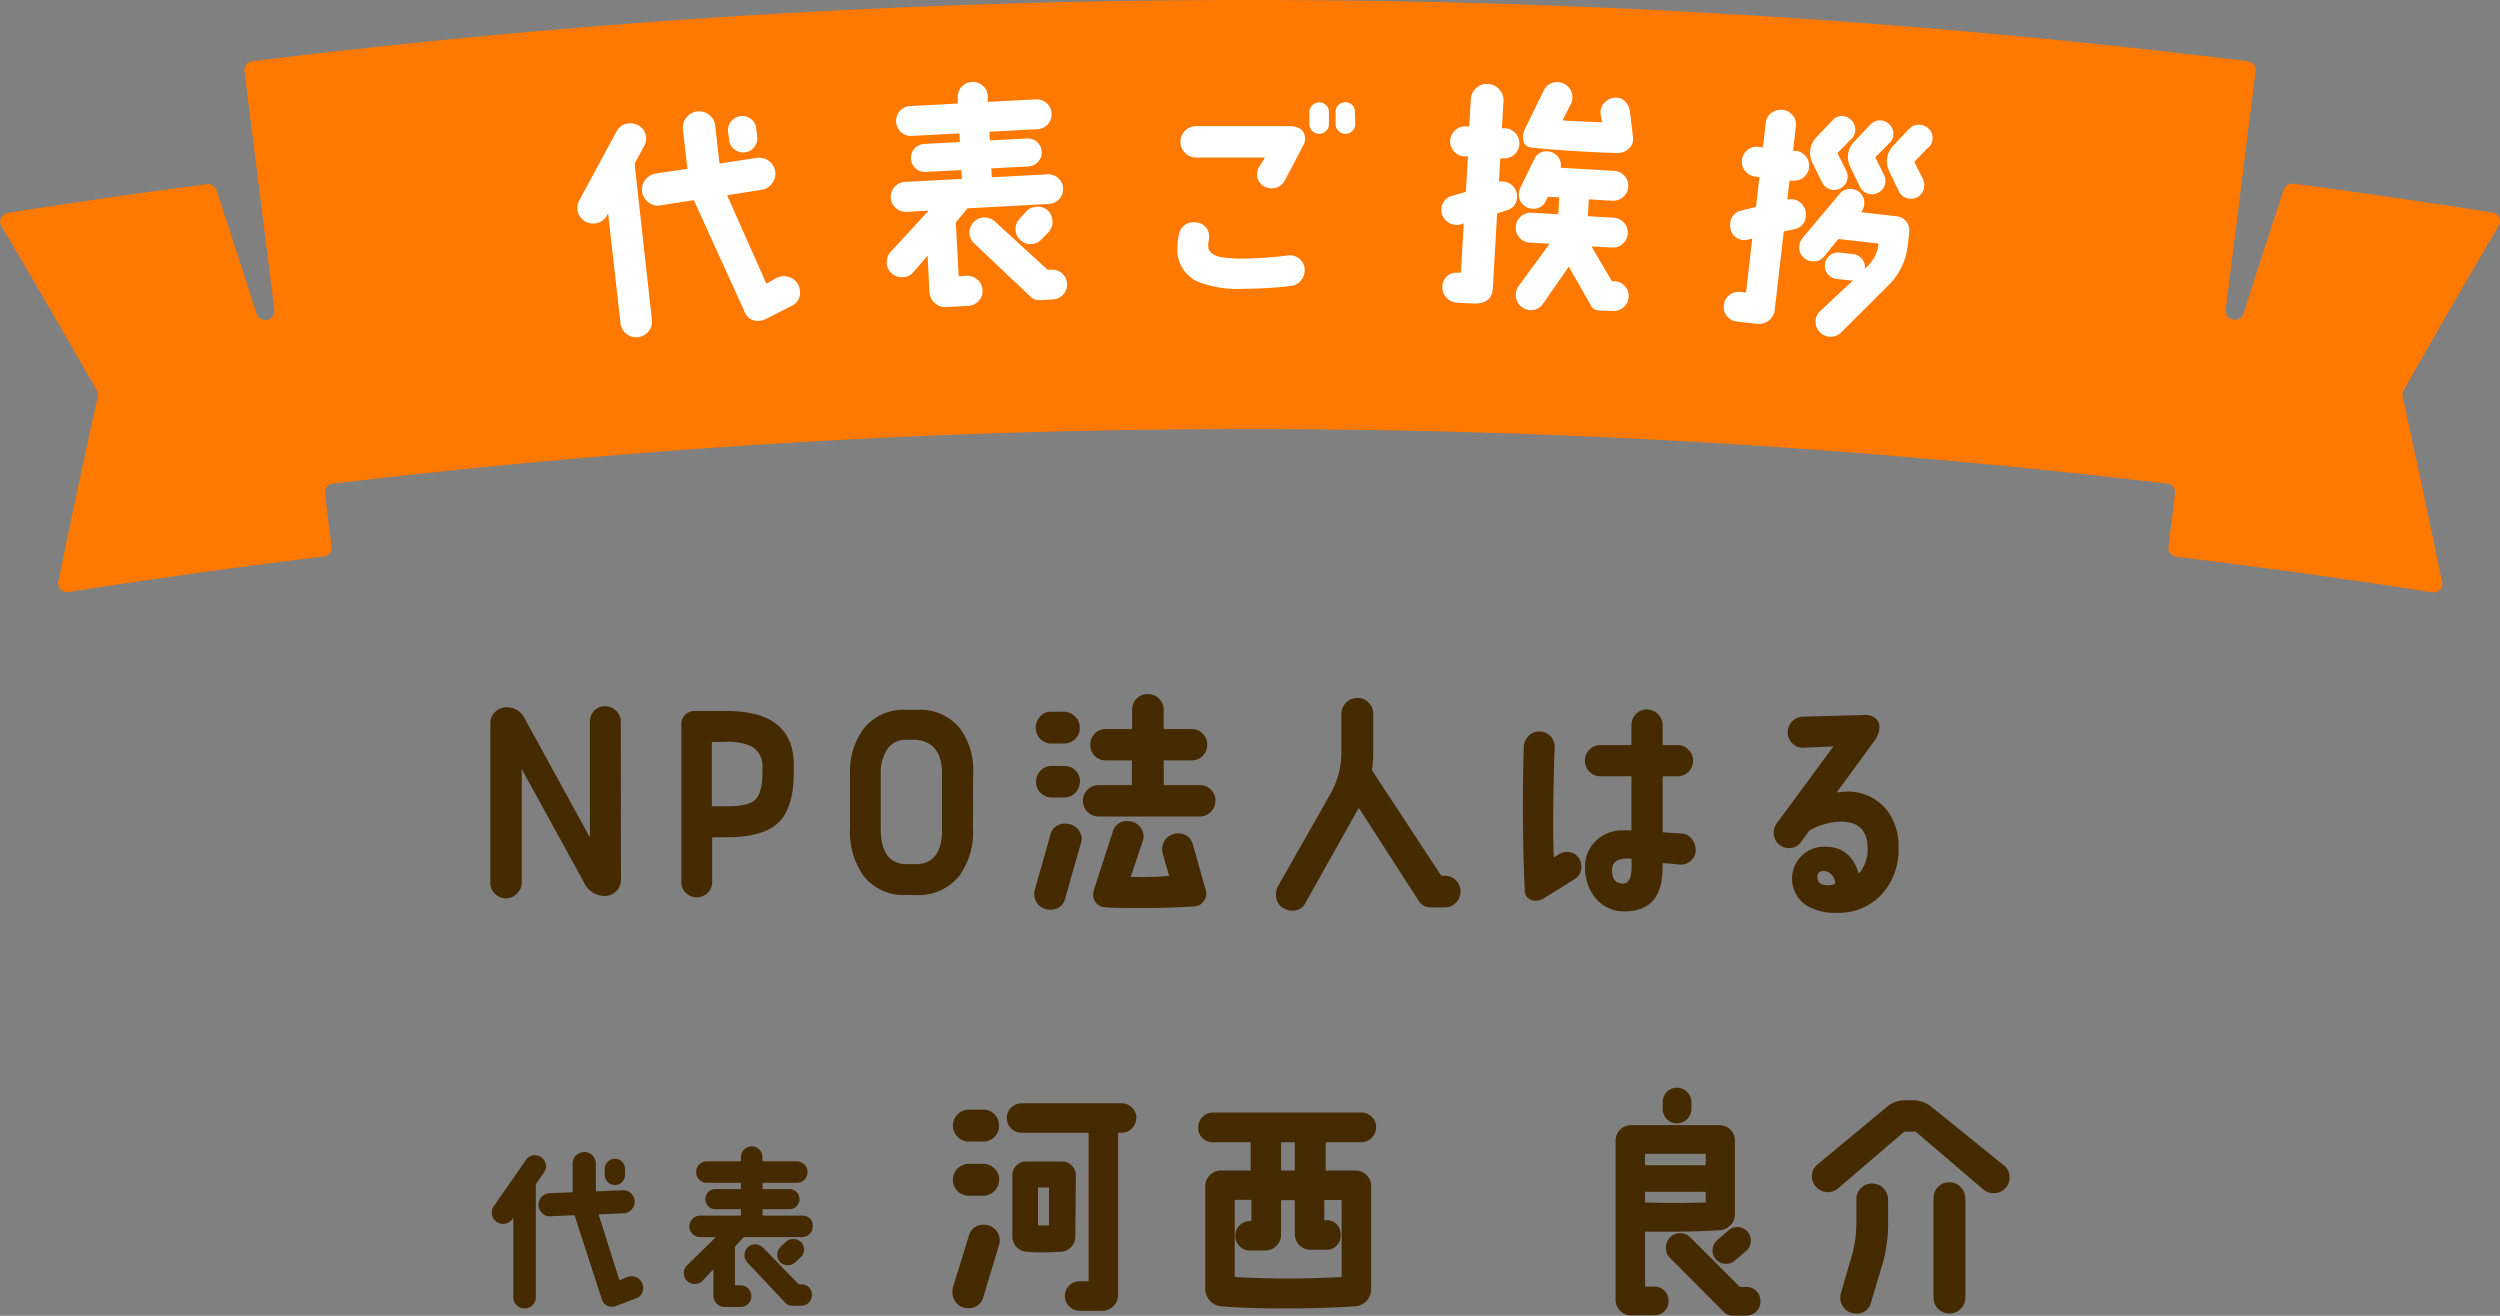 <svg id="レイヤー_1" data-name="レイヤー 1" xmlns="http://www.w3.org/2000/svg" viewBox="0 0 380 200"><rect x="0" y="0" width="380" height="200" fill="#808080" stroke="none"/><defs><style>.cls-1{fill:#452a00;}.cls-2{fill:#ff7800;}.cls-3{fill:#fff;}</style></defs><title>kasai_aisatsu</title><path class="cls-1" d="M94.39,133.65a2.47,2.47,0,0,1-2.63,2.53,3.46,3.46,0,0,1-3-2.06l-9.46-17.23s0,0,0,0l0,17.27a2.24,2.24,0,0,1-.73,1.68,2.33,2.33,0,0,1-1.69.7,2.25,2.25,0,0,1-1.67-.7,2.35,2.35,0,0,1-.68-1.68V110a2.42,2.42,0,0,1,.67-1.72,2.5,2.5,0,0,1,1.68-.77,3,3,0,0,1,2.89,1.73l9.82,17.92s0,0,.08,0V109.7a2.32,2.32,0,0,1,.65-1.67,2.15,2.15,0,0,1,1.62-.68,2.41,2.41,0,0,1,1.7.68,2.23,2.23,0,0,1,.72,1.67Z"/><path class="cls-1" d="M120.65,116.63l0,1.34c-.1,3.61-1,6.11-2.82,7.48-1.57,1.2-4,1.81-7.34,1.81h-2.13a.1.1,0,0,0-.11.11V134a2.32,2.32,0,0,1-.67,1.7,2.38,2.38,0,0,1-3.35,0,2.32,2.32,0,0,1-.67-1.7V110.09a1.91,1.91,0,0,1,.59-1.44,2,2,0,0,1,1.47-.58h4.8Q120.88,108.07,120.65,116.63Zm-4.77,1.27v-1.12a3.41,3.41,0,0,0-1.69-3.36,8.79,8.79,0,0,0-4-.65h-1.88a.1.1,0,0,0-.11.11v9.57a.1.1,0,0,0,.11.11h2.13c2.05,0,3.44-.28,4.16-.83S115.88,119.83,115.88,117.9Z"/><path class="cls-1" d="M147.89,126a11.17,11.17,0,0,1-2.1,7.15,7.93,7.93,0,0,1-6.65,2.89H137.7a7.63,7.63,0,0,1-6.5-3,11.61,11.61,0,0,1-2-7.12v-8.2a11,11,0,0,1,2.06-6.94,7.67,7.67,0,0,1,6.4-2.89h1.73a7.84,7.84,0,0,1,6.47,2.75,10.61,10.61,0,0,1,2.06,6.9Zm-4.7,0,0-8.38q0-4.82-4-5.17H137.7a3.28,3.28,0,0,0-3,1.7,6.69,6.69,0,0,0-.83,3.5v8.24q0,5.46,3.94,5.46h1.26C141.84,131.38,143.22,129.59,143.19,126Z"/><path class="cls-1" d="M164.27,128.27l-2.35,8.24a2.19,2.19,0,0,1-2.31,1.77,2.41,2.41,0,0,1-2.42-2.42,2.66,2.66,0,0,1,.11-.65l2.35-8.28A2.2,2.2,0,0,1,162,125.2a2.39,2.39,0,0,1,2.42,2.42A2.73,2.73,0,0,1,164.27,128.27Zm-.14-17.63a2.26,2.26,0,0,1-.71,1.69,2.35,2.35,0,0,1-1.71.69h-1.88a2.27,2.27,0,0,1-1.7-.7,2.48,2.48,0,0,1,0-3.45,2.14,2.14,0,0,1,1.71-.69l1.88,0a2.46,2.46,0,0,1,1.7.73A2.3,2.3,0,0,1,164.13,110.64Zm0,8.2a2.39,2.39,0,0,1-2.38,2.38H159.9a2.41,2.41,0,0,1-1.72-.68,2.29,2.29,0,0,1-.7-1.7,2.39,2.39,0,0,1,2.42-2.42h1.88a2.29,2.29,0,0,1,1.7.7A2.35,2.35,0,0,1,164.16,118.84Zm20.6,2.89a2.26,2.26,0,0,1-.71,1.7,2.37,2.37,0,0,1-1.71.68l-15.32,0a2.39,2.39,0,0,1-1.68-4.09,2.39,2.39,0,0,1,1.71-.68l4.92,0a.1.1,0,0,0,.11-.11v-3.54a.1.1,0,0,0-.11-.11H168.1a2.31,2.31,0,0,1-1.7-.68,2.46,2.46,0,0,1,0-3.4,2.32,2.32,0,0,1,1.7-.69l3.87,0a.1.1,0,0,0,.11-.11v-2.78a2.39,2.39,0,0,1,.68-1.72,2.29,2.29,0,0,1,1.7-.7,2.39,2.39,0,0,1,2.42,2.42v2.78a.1.1,0,0,0,.11.11h4.16a2.27,2.27,0,0,1,1.66.7,2.34,2.34,0,0,1,.69,1.69,2.36,2.36,0,0,1-2.39,2.38H177c-.07,0-.11,0-.11.07v3.58a.1.1,0,0,0,.11.11h5.39a2.25,2.25,0,0,1,1.69.7A2.36,2.36,0,0,1,184.76,121.73Zm-1.48,13.48a2.57,2.57,0,0,1,.11.57,2,2,0,0,1-.53,1.36,1.73,1.73,0,0,1-1.28.63q-4,.25-7.41.25c-3.08,0-5.19,0-6.32-.14a1.75,1.75,0,0,1-1.19-.61,1.92,1.92,0,0,1-.47-1.31,1.94,1.94,0,0,1,.11-.68l2.85-8.78a2.21,2.21,0,0,1,2.28-1.7,2.35,2.35,0,0,1,1.71.69,2.26,2.26,0,0,1,.71,1.69,2.36,2.36,0,0,1-.15.76l-1.77,5.24c0,.07,0,.11.07.11a53.41,53.41,0,0,0,5.64-.14c.07,0,.1,0,.07-.11l-.94-3.29a2.45,2.45,0,0,1-.1-.69,2.39,2.39,0,0,1,2.38-2.38,2.2,2.2,0,0,1,2.31,1.73Z"/><path class="cls-1" d="M222,135.5a2.35,2.35,0,0,1-.69,1.71,2.26,2.26,0,0,1-1.69.71h-2.28a2.13,2.13,0,0,1-1.66-.94l-9.11-14.13s0,0-.07,0l-8.09,14.42a2.14,2.14,0,0,1-2,1.15,2.2,2.2,0,0,1-1.3-.4l-.07,0a2.32,2.32,0,0,1-1.09-2.06,2.56,2.56,0,0,1,.33-1.3l7.8-13.73a13,13,0,0,0,1.81-6.54v-5.89a2.43,2.43,0,0,1,4.13-1.72,2.3,2.3,0,0,1,.71,1.72v6a17,17,0,0,1-.18,2.46.11.11,0,0,0,0,.14L219,133a.14.14,0,0,0,.15.11h.47A2.39,2.39,0,0,1,222,135.5Z"/><path class="cls-1" d="M240.36,131.74a2.1,2.1,0,0,1-1.05,1.91l-4.7,2.93a2,2,0,0,1-1.12.32,1.55,1.55,0,0,1-1.73-1.69q-.47-10.08-.15-21.65a2.46,2.46,0,0,1,.76-1.71,2.21,2.21,0,0,1,1.7-.67,2.31,2.31,0,0,1,2.24,2.42c-.14,3.78-.22,7.42-.22,10.91,0,1.93,0,3.83.08,5.71,0,.07.06.1.11.07l.54-.36a2.46,2.46,0,0,1,1.41-.43,2,2,0,0,1,1.53.65A2.25,2.25,0,0,1,240.36,131.74Zm17.38-2.35a2.08,2.08,0,0,1-.83,1.53,2.25,2.25,0,0,1-1.7.49c-.87-.09-1.67-.17-2.42-.21,0,0-.07,0-.07.1v.51q0,6.72-5.75,6.72a5.53,5.53,0,0,1-4.48-2.06,7.16,7.16,0,0,1-1.55-4.8,5.2,5.2,0,0,1,1.71-3.93,5.73,5.73,0,0,1,4-1.53h1.26c.05,0,.07,0,.07-.11v-8c0-.08,0-.11-.11-.11h-4.62a2.36,2.36,0,0,1-2.35-2.35,2.32,2.32,0,0,1,.69-1.68,2.22,2.22,0,0,1,1.66-.71h4.62c.08,0,.11,0,.11-.1v-2.93a2.32,2.32,0,0,1,.69-1.68,2.24,2.24,0,0,1,1.66-.71,2.42,2.42,0,0,1,2.39,2.39v2.93c0,.07,0,.1.07.1H255a2.22,2.22,0,0,1,1.66.71,2.32,2.32,0,0,1,.69,1.68A2.36,2.36,0,0,1,255,118h-2.2s-.07,0-.07.11v8.27a.13.13,0,0,0,.1.14l2.82.18a2.07,2.07,0,0,1,1.56.91A2.55,2.55,0,0,1,257.74,129.39ZM248,131.74v-1.12c0-.08,0-.11-.07-.11a5.53,5.53,0,0,0-.69,0c-1.45,0-2.18.57-2.2,1.7-.05,1.37.5,2.07,1.66,2.1C247.58,134.27,248,133.42,248,131.74Z"/><path class="cls-1" d="M288.57,129a9.88,9.88,0,0,1-2.61,7,8.91,8.91,0,0,1-6.78,2.75,8.43,8.43,0,0,1-4.59-1.12,4.85,4.85,0,0,1-.88-7.39,4.74,4.74,0,0,1,3.3-1.53c2.8-.15,4.63,1.18,5.49,4,0,.07.06.08.11,0a5.55,5.55,0,0,0,1.27-3.72q0-3.84-3.58-4.09a9.71,9.71,0,0,0-5.24,1.34l-.14.14-1.16,1.59a2.16,2.16,0,0,1-1.84.94,2.25,2.25,0,0,1-1.65-.68,2.33,2.33,0,0,1-.66-1.67,2.4,2.4,0,0,1,.46-1.41l8.53-11.59a.07.07,0,0,0,0-.11l-4.45.21a2.23,2.23,0,0,1-1.7-.65,2.2,2.2,0,0,1-.72-1.66,2.34,2.34,0,0,1,.67-1.68,2.31,2.31,0,0,1,1.64-.74l9.4-.25a2.42,2.42,0,0,1,1.57.45,1.61,1.61,0,0,1,.67,1.36,3.59,3.59,0,0,1-.83,2.2l-5.6,7.66c-.05.05,0,.08,0,.11a11.31,11.31,0,0,1,1.81-.15A7.68,7.68,0,0,1,286.7,123,9,9,0,0,1,288.57,129Zm-9.64,5.2a1.8,1.8,0,0,0-.55-1.26,1.49,1.49,0,0,0-1.22-.54.83.83,0,0,0-.91,1c0,.77.56,1.16,1.59,1.16a3.28,3.28,0,0,0,1-.18A.17.17,0,0,0,278.93,134.19Z"/><path class="cls-1" d="M82.69,178.2,81.45,180a.45.45,0,0,0,0,.16l0,17a1.71,1.71,0,0,1-1.72,1.72,1.66,1.66,0,0,1-1.21-.5,1.68,1.68,0,0,1-.5-1.22V185.11s0-.05,0,0l-.13.16a1.7,1.7,0,0,1-2.37.47,1.64,1.64,0,0,1-.77-1.42,1.69,1.69,0,0,1,.32-1l4.88-7a1.61,1.61,0,0,1,1.42-.73A1.73,1.73,0,0,1,83,177.25,1.55,1.55,0,0,1,82.69,178.2Zm15.06,17.56a1.59,1.59,0,0,1-1.11,1.61l-3,1.13a1.83,1.83,0,0,1-.61.11,1.51,1.51,0,0,1-1.56-1.14l-4.11-12.68a.11.11,0,0,0-.11-.08l-3.55.16a1.63,1.63,0,0,1-1.27-.45,1.78,1.78,0,0,1-.58-1.21,1.78,1.78,0,0,1,1.69-1.85l3.42-.13c.06,0,.08,0,.08-.08s0-.24,0-.37v-3.9a1.76,1.76,0,0,1,1.76-1.77,1.74,1.74,0,0,1,1.26.52,1.71,1.71,0,0,1,.51,1.25V181c0,.07,0,.09.08.08l4-.16a1.66,1.66,0,0,1,1.26.46,1.74,1.74,0,0,1,.08,2.48,1.66,1.66,0,0,1-1.24.56l-3.66.16a.07.07,0,0,0-.08.08l3.14,9.92a.07.07,0,0,0,.1,0l1-.45A1.65,1.65,0,0,1,96,194a1.76,1.76,0,0,1,1.77,1.74ZM95,178.57a1.54,1.54,0,0,1-.44,1.09,1.45,1.45,0,0,1-1.09.46,1.57,1.57,0,0,1-1.55-1.55v-.9a1.44,1.44,0,0,1,.46-1.08,1.51,1.51,0,0,1,1.09-.45,1.48,1.48,0,0,1,1.09.45,1.5,1.5,0,0,1,.44,1.08Z"/><path class="cls-1" d="M123.54,186.4a1.61,1.61,0,0,1-1.63,1.63h-8.78a.16.16,0,0,0-.13.06l-1.24,1.34a.17.17,0,0,0-.05.13v5.72c0,.06,0,.08.07.08h.77a1.67,1.67,0,0,1,1.66,1.66,1.53,1.53,0,0,1-.49,1.16,1.59,1.59,0,0,1-1.17.48h-2.37a1.62,1.62,0,0,1-1.24-.52,1.7,1.7,0,0,1-.5-1.25V193c0-.06,0-.06-.06,0l-1.61,1.69a1.54,1.54,0,0,1-1.16.47,1.62,1.62,0,0,1-1.66-1.66,1.57,1.57,0,0,1,.48-1.16l4.32-4.24s0-.06,0-.06h-2.3a1.58,1.58,0,0,1-1.17-.47,1.62,1.62,0,0,1,0-2.32,1.59,1.59,0,0,1,1.17-.48h6.09c.06,0,.08,0,.08-.08v-.81c0-.06,0-.08-.08-.08h-3.79a1.48,1.48,0,0,1-1.09-.45,1.55,1.55,0,0,1,0-2.16,1.48,1.48,0,0,1,1.09-.45h3.79c.06,0,.08,0,.08-.08v-.79c0-.05,0-.08-.08-.08h-5.09a1.61,1.61,0,0,1-1.63-1.63,1.62,1.62,0,0,1,1.63-1.64h5.09c.06,0,.08,0,.08-.08v-.55a1.64,1.64,0,0,1,1.64-1.64,1.62,1.62,0,0,1,1.63,1.64v.55a.07.07,0,0,0,.08.08h5.14a1.64,1.64,0,0,1,1.64,1.64,1.62,1.62,0,0,1-1.64,1.63H116a.07.07,0,0,0-.08.08v.79a.07.07,0,0,0,.08.08h4a1.53,1.53,0,0,1,0,3.06h-4s-.08,0-.08.08v.81c0,.06,0,.08.08.08h6a1.57,1.57,0,0,1,1.16.48A1.55,1.55,0,0,1,123.54,186.4Zm-.13,10.44a1.6,1.6,0,0,1-.47,1.16,1.58,1.58,0,0,1-1.16.47h-1.4a1.34,1.34,0,0,1-1-.44l-5.77-6.12a1.6,1.6,0,0,1-.45-1.13,1.62,1.62,0,0,1,1.63-1.64,1.63,1.63,0,0,1,1.19.5l5.35,5.49a.17.17,0,0,0,.13.08h.35a1.58,1.58,0,0,1,1.16.47A1.6,1.6,0,0,1,123.41,196.84Zm-1.65-8.09a1.64,1.64,0,0,1,.44,1.16,1.61,1.61,0,0,1-.5,1.21l-.82.76a1.67,1.67,0,0,1-2.27,0,1.6,1.6,0,0,1-.47-1.16,1.58,1.58,0,0,1,.53-1.21l.79-.77a1.7,1.7,0,0,1,2.3.06Z"/><path class="cls-1" d="M151.85,189.27l-2.38,7.84a2.22,2.22,0,0,1-2.31,1.73,2.27,2.27,0,0,1-1.7-.7,2.36,2.36,0,0,1-.69-1.72,3.51,3.51,0,0,1,.07-.72l2.42-7.84a2.21,2.21,0,0,1,2.28-1.7,2.36,2.36,0,0,1,1.72.71,2.32,2.32,0,0,1,.7,1.71A2.16,2.16,0,0,1,151.85,189.27Zm0-18.14a2.29,2.29,0,0,1-.7,1.7,2.35,2.35,0,0,1-1.72.68h-2.2a2.27,2.27,0,0,1-1.68-.72,2.36,2.36,0,0,1-.71-1.7,2.42,2.42,0,0,1,2.42-2.42l2.21,0a2.29,2.29,0,0,1,1.7.7A2.41,2.41,0,0,1,151.85,171.13Zm0,8.2a2.36,2.36,0,0,1-.71,1.7,2.27,2.27,0,0,1-1.68.72h-2.2a2.42,2.42,0,1,1,0-4.84h2.2a2.28,2.28,0,0,1,1.7.71A2.35,2.35,0,0,1,151.89,179.33Zm20.85-9.39a2.22,2.22,0,0,1-2.24,2.24h-.4a.1.1,0,0,0-.11.11v24.53a2.39,2.39,0,0,1-2.42,2.42l-3.4,0a2.19,2.19,0,0,1-1.6-.66,2.11,2.11,0,0,1-.67-1.59,2.16,2.16,0,0,1,.65-1.58,2.14,2.14,0,0,1,1.59-.66h1.26c.07,0,.11,0,.11-.1V172.29a.1.1,0,0,0-.11-.11H155.32a2.26,2.26,0,0,1-1.61-.65,2.18,2.18,0,0,1-.67-1.59,2.14,2.14,0,0,1,.67-1.59,2.22,2.22,0,0,1,1.61-.65H170.5a2.14,2.14,0,0,1,1.57.67A2.17,2.17,0,0,1,172.74,169.94Zm-9.25,18a2.28,2.28,0,0,1-.6,1.57,2.16,2.16,0,0,1-1.46.74c-1.06.07-2.07.11-3,.11-.7,0-1.5,0-2.42-.11a2.21,2.21,0,0,1-1.5-.74,2.32,2.32,0,0,1-.59-1.57l0-9.29a2,2,0,0,1,.6-1.48,1.94,1.94,0,0,1,1.46-.62l5.49,0a2,2,0,0,1,1.48.61,2,2,0,0,1,.62,1.48Zm-4-1.74v-5.6c0-.07,0-.11-.08-.11h-1.48a.1.1,0,0,0-.11.11v5.56c0,.08,0,.11.08.11.57,0,1.08,0,1.51,0C159.45,186.27,159.48,186.23,159.48,186.16Z"/><path class="cls-1" d="M209.17,171.35a2.27,2.27,0,0,1-2.27,2.27h-5.28c-.07,0-.11,0-.11.08v4.11a.1.1,0,0,0,.11.11H206a2.36,2.36,0,0,1,1.72.69,2.27,2.27,0,0,1,.7,1.7v15.61a2.6,2.6,0,0,1-.68,1.8,2.42,2.42,0,0,1-1.7.83q-5,.33-10.33.33-6.66,0-10.12-.33a2.66,2.66,0,0,1-2.39-2.67V180.31a2.28,2.28,0,0,1,.71-1.7,2.35,2.35,0,0,1,1.71-.69H190c.07,0,.1,0,.1-.11V173.7s0-.08-.1-.08h-5.64a2.19,2.19,0,0,1-1.59-.63,2.12,2.12,0,0,1-.65-1.57,2.31,2.31,0,0,1,.65-1.63,2.12,2.12,0,0,1,1.59-.68H206.9a2.18,2.18,0,0,1,1.6.65A2.11,2.11,0,0,1,209.17,171.35ZM203.93,194V182.51a.1.1,0,0,0-.11-.11H201.4a.1.1,0,0,0-.11.11v2.86c0,.07,0,.1.11.1h.26a2,2,0,0,1,1.53.65,2.28,2.28,0,0,1,.6,1.59,2.25,2.25,0,0,1-.6,1.59,2,2,0,0,1-1.53.66H199.2a2.29,2.29,0,0,1-1.7-.71,2.36,2.36,0,0,1-.69-1.72v-5c0-.07,0-.11-.1-.11h-1.88a.1.1,0,0,0-.11.11v5.13a2.41,2.41,0,0,1-2.42,2.42H190a2.22,2.22,0,0,1-2.24-2.24,2.22,2.22,0,0,1,2.24-2.24h.1c.08,0,.11,0,.11-.11v-3a.1.1,0,0,0-.11-.11h-2.31a.1.1,0,0,0-.11.11V194c0,.07.05.11.15.11a142.07,142.07,0,0,0,16,0S203.93,194.07,203.93,194Zm-7.12-16.19V173.7s0-.08-.1-.08h-1.88c-.07,0-.11,0-.11.08v4.11a.1.1,0,0,0,.11.11h1.88C196.78,177.92,196.81,177.89,196.81,177.81Z"/><path class="cls-1" d="M263.71,184.54a2.3,2.3,0,0,1-.67,1.69,2.49,2.49,0,0,1-1.68.76q-3.64.22-6.83.22c-2.31,0-3.78,0-4.41,0,0,0-.07,0-.07.11v8.13a.1.1,0,0,0,.11.11h1.27a2.15,2.15,0,0,1,2.2,2.2,2.15,2.15,0,0,1-2.17,2.17h-3.54a2.34,2.34,0,0,1-2.35-2.35V173.37a2.36,2.36,0,0,1,2.35-2.35h13.44a2.34,2.34,0,0,1,2.35,2.35ZM259.27,177V175.5a.1.1,0,0,0-.11-.11h-9a.1.1,0,0,0-.11.11V177a.1.1,0,0,0,.11.11h9A.1.1,0,0,0,259.27,177Zm0,5.64v-1.38a.1.1,0,0,0-.11-.11h-9a.1.1,0,0,0-.11.11v1.41c0,.07,0,.11.07.11,3.28.1,6.3.08,9.08,0C259.24,182.76,259.27,182.73,259.27,182.66Zm-2.17-14.1a2.22,2.22,0,0,1-2.21,2.21,2.06,2.06,0,0,1-1.53-.65,2.17,2.17,0,0,1-.63-1.56v-1a2.17,2.17,0,0,1,.63-1.56,2.06,2.06,0,0,1,1.53-.65,2.22,2.22,0,0,1,2.21,2.21Zm10.48,29.27a2.09,2.09,0,0,1-.63,1.56,2.23,2.23,0,0,1-1.58.61h-2a1.84,1.84,0,0,1-1.37-.58l-8.17-8.2a2.1,2.1,0,0,1-.61-1.55,2.17,2.17,0,0,1,.63-1.56,2.07,2.07,0,0,1,1.54-.65,2.14,2.14,0,0,1,1.55.65l7.44,7.45a.29.29,0,0,0,.18.07h.83a2.16,2.16,0,0,1,1.58.63A2.14,2.14,0,0,1,267.58,197.83Zm-1.45-9.21a2,2,0,0,1-.72,1.55l-1.7,1.45a1.93,1.93,0,0,1-1.33.5,2,2,0,0,1-1.47-.59,2,2,0,0,1-.6-1.47,2,2,0,0,1,.73-1.55l1.66-1.45a2.06,2.06,0,0,1,3.43,1.56Z"/><path class="cls-1" d="M303,181.36a2.33,2.33,0,0,1-1.52-.55L291.17,172A.44.44,0,0,0,291,172h-1.41a.44.44,0,0,0-.21.07l-10,8.57a2.38,2.38,0,0,1-1.56.57,2.46,2.46,0,0,1-2.42-2.42,2.24,2.24,0,0,1,.87-1.8l10.55-8.75a4.27,4.27,0,0,1,2.78-1h1.27a4.46,4.46,0,0,1,2.85,1.12l10.84,8.75a2.28,2.28,0,0,1,.9,1.87,2.33,2.33,0,0,1-.72,1.7A2.3,2.3,0,0,1,303,181.36ZM287,186a23,23,0,0,1-.9,6.28l-.08.26L284.38,198a2.15,2.15,0,0,1-2.24,1.66,2.41,2.41,0,0,1-2.42-2.42,2.55,2.55,0,0,1,.1-.72l1.52-5.17a18.52,18.52,0,0,0,.83-5.28v-3.79a2.28,2.28,0,0,1,.71-1.7,2.35,2.35,0,0,1,1.71-.69,2.42,2.42,0,0,1,2.39,2.39Zm11.74-3.87v15.1a2.43,2.43,0,0,1-4.14,1.72,2.37,2.37,0,0,1-.7-1.72l0-15.1a2.37,2.37,0,0,1,.68-1.72,2.29,2.29,0,0,1,1.7-.7,2.39,2.39,0,0,1,2.42,2.42Z"/><path class="cls-2" d="M379.82,34.29a1.34,1.34,0,0,0-1-2q-10-1.56-20.11-3-5-.7-10.06-1.36a1.39,1.39,0,0,0-1.52.91Q344,38.29,341,47.7a1.4,1.4,0,0,1-2.71-.57q2.28-18.16,4.57-36.34a1.38,1.38,0,0,0-1.26-1.49,1240.11,1240.11,0,0,0-303.18,0,1.37,1.37,0,0,0-1.26,1.49Q39.43,29,41.72,47.13A1.4,1.4,0,0,1,39,47.7Q36,38.3,32.9,28.89A1.39,1.39,0,0,0,31.38,28q-5,.66-10.06,1.36-10.07,1.41-20.11,3a1.34,1.34,0,0,0-1,2q7.37,12.48,14.51,25a1.28,1.28,0,0,1,.14.92q-3.13,14.07-6,28.17A1.33,1.33,0,0,0,10.32,90q9.57-1.49,19.14-2.83,9.87-1.37,19.76-2.58a1.33,1.33,0,0,0,1.17-1.48L49.4,75a1.34,1.34,0,0,1,1.19-1.48,1174.59,1174.59,0,0,1,278.82,0A1.34,1.34,0,0,1,330.6,75l-1,8.14a1.32,1.32,0,0,0,1.17,1.48q9.89,1.22,19.76,2.58,9.57,1.34,19.14,2.83a1.34,1.34,0,0,0,1.53-1.57q-2.91-14.1-6-28.17a1.28,1.28,0,0,1,.14-.92Q372.45,46.77,379.82,34.29Z"/><path class="cls-3" d="M97.92,22.17l-1.44,2.67a.55.55,0,0,0,0,.22l2.61,23.55a2.33,2.33,0,0,1-.51,1.76,2.3,2.3,0,0,1-1.61.87,2.27,2.27,0,0,1-1.76-.5,2.3,2.3,0,0,1-.89-1.6L92.43,32.45c0-.05,0-.06,0,0l-.15.24a2.25,2.25,0,0,1-1.87,1.27,2.39,2.39,0,0,1-2.64-2.1,2.31,2.31,0,0,1,.28-1.4L93.7,20a2.27,2.27,0,0,1,1.87-1.25,2.36,2.36,0,0,1,1.36.26,2.21,2.21,0,0,1,1.28,1.85A2.09,2.09,0,0,1,97.92,22.17Zm23.66,21.95a2.19,2.19,0,0,1-1.29,2.39l-3.93,2a2.29,2.29,0,0,1-.82.24,2.1,2.1,0,0,1-2.34-1.32l-7.69-16.9a.14.14,0,0,0-.16-.09l-4.92.77a2.25,2.25,0,0,1-1.83-.43,2.48,2.48,0,0,1-1-1.58,2.49,2.49,0,0,1,2.06-2.82l4.74-.71c.08,0,.11-.07.1-.12a4.37,4.37,0,0,1-.09-.5l-.61-5.4a2.48,2.48,0,0,1,4-2.2,2.34,2.34,0,0,1,.91,1.65l.64,5.65c0,.1.05.13.12.1L115,24a2.41,2.41,0,0,1,1.83.44,2.37,2.37,0,0,1,1,1.61,2.33,2.33,0,0,1-.47,1.81,2.36,2.36,0,0,1-1.63,1l-5.07.79c-.07,0-.11.05-.1.12L116.44,43a.11.11,0,0,0,.16.06l1.36-.78a2.39,2.39,0,0,1,.89-.29,2.44,2.44,0,0,1,1.83.52A2.3,2.3,0,0,1,121.58,44.12ZM115.1,20.78a2.12,2.12,0,0,1-.46,1.58,2,2,0,0,1-1.43.8,2.07,2.07,0,0,1-1.59-.47,2,2,0,0,1-.81-1.44L110.67,20a2,2,0,0,1,.47-1.56,2.16,2.16,0,0,1,1.45-.79,2.1,2.1,0,0,1,1.58.45,2.07,2.07,0,0,1,.79,1.43Z"/><path class="cls-3" d="M161.59,28.61A2.26,2.26,0,0,1,159.43,31l-12.26.66a.22.22,0,0,0-.18.08l-1.63,2a.25.25,0,0,0-.07.19l.43,7.94c0,.08,0,.11.12.11l1.07-.06a2.25,2.25,0,0,1,1.67.59,2.21,2.21,0,0,1,.77,1.59,2.17,2.17,0,0,1-.59,1.65,2.35,2.35,0,0,1-1.61.75l-3.31.17a2.32,2.32,0,0,1-1.77-.62,2.42,2.42,0,0,1-.8-1.7L141,38.93c0-.07,0-.09-.07,0l-2.12,2.47a2.13,2.13,0,0,1-1.59.74,2.31,2.31,0,0,1-1.87-3.83l5.73-6.21c0-.06,0-.08-.05-.08l-3.2.18a2.26,2.26,0,0,1-1.67-.58,2.25,2.25,0,0,1-.18-3.22,2.33,2.33,0,0,1,1.61-.75l8.5-.45c.08,0,.11,0,.11-.12l-.06-1.13c0-.07-.05-.11-.12-.1l-5.3.28a2.1,2.1,0,0,1-1.55-.54,2.06,2.06,0,0,1-.7-1.47,2,2,0,0,1,.54-1.54,2.1,2.1,0,0,1,1.48-.7l5.3-.28c.07,0,.11,0,.1-.12l-.05-1.1a.11.11,0,0,0-.12-.1l-7.11.38a2.23,2.23,0,0,1-1.65-.57,2.31,2.31,0,0,1-.18-3.23,2.21,2.21,0,0,1,1.59-.74l7.1-.38c.08,0,.11,0,.11-.12l0-.77a2.18,2.18,0,0,1,.57-1.64,2.32,2.32,0,0,1,3.24-.18,2.17,2.17,0,0,1,.75,1.58l0,.77a.09.09,0,0,0,.11.1l7.18-.38a2.27,2.27,0,0,1,1.66.57,2.17,2.17,0,0,1,.75,1.58,2.19,2.19,0,0,1-.58,1.64,2.15,2.15,0,0,1-1.58.75l-7.18.38a.11.11,0,0,0-.11.12l.06,1.1c0,.07,0,.11.12.1l5.52-.29a2.1,2.1,0,0,1,1.55.54,2.13,2.13,0,0,1,.16,3,2.11,2.11,0,0,1-1.48.71l-5.52.29c-.08,0-.11,0-.11.12l.06,1.13c0,.07,0,.11.12.1l8.33-.44a2.26,2.26,0,0,1,1.65.57A2.17,2.17,0,0,1,161.59,28.61Zm.6,14.51a2.22,2.22,0,0,1-.58,1.65,2.17,2.17,0,0,1-1.58.74l-1.95.11a1.91,1.91,0,0,1-1.47-.55L148.08,37a2.21,2.21,0,0,1-.71-1.55,2.19,2.19,0,0,1,.58-1.64,2.24,2.24,0,0,1,1.58-.75,2.31,2.31,0,0,1,1.7.61l7.88,7.22a.24.24,0,0,0,.19.1l.48,0a2.27,2.27,0,0,1,1.66.57A2.22,2.22,0,0,1,162.19,43.12ZM159.28,32a2.34,2.34,0,0,1,.7,1.58,2.25,2.25,0,0,1-.61,1.72l-1.09,1.12a2.12,2.12,0,0,1-1.51.67,2.19,2.19,0,0,1-1.66-.57,2.29,2.29,0,0,1-.1-3.3l1-1.12a2.19,2.19,0,0,1,1.52-.67A2.16,2.16,0,0,1,159.28,32Z"/><path class="cls-3" d="M198.3,40.8a2.34,2.34,0,0,1-.52,1.78,2.27,2.27,0,0,1-1.62.9,67,67,0,0,1-7.19.42,16.51,16.51,0,0,1-7-1.13,5.29,5.29,0,0,1-3-5.17,8.79,8.79,0,0,1,.22-1.9,2.21,2.21,0,0,1,2.32-1.91,2.26,2.26,0,0,1,1.61.58,2,2,0,0,1,.65,1.54,3.58,3.58,0,0,1,0,.48,3.57,3.57,0,0,0-.11,1.24c.13.71.74,1.19,1.85,1.43a19.63,19.63,0,0,0,3.46.25,59.2,59.2,0,0,0,6.75-.48,2.29,2.29,0,0,1,1.74.45A2.2,2.2,0,0,1,198.3,40.8Zm-.21-18.7-2.73,5.21a2.24,2.24,0,0,1-2.1,1.32,2.33,2.33,0,0,1-1-.25,2,2,0,0,1-1.18-1.91,2.1,2.1,0,0,1,.37-1.21l.77-1.21a.08.08,0,0,0,0-.11l-10.4,0a2.32,2.32,0,0,1-1.7-.7,2.39,2.39,0,0,1,1.66-4.07l14.09,0c1.67,0,2.51.66,2.51,2A2.17,2.17,0,0,1,198.09,22.1ZM202,18.83a1.42,1.42,0,0,1-.42,1.06,1.37,1.37,0,0,1-1.05.44,1.43,1.43,0,0,1-1.07-.43,1.48,1.48,0,0,1-.44-1.07V17a1.37,1.37,0,0,1,.45-1,1.49,1.49,0,0,1,1.06-.43,1.46,1.46,0,0,1,1.06.42A1.44,1.44,0,0,1,202,17Zm4,0a1.5,1.5,0,0,1-.42,1.07,1.44,1.44,0,0,1-1.06.44,1.5,1.5,0,0,1-1.07-.44,1.46,1.46,0,0,1-.44-1.06V17a1.37,1.37,0,0,1,.44-1.05,1.49,1.49,0,0,1,1.07-.42,1.42,1.42,0,0,1,1,.42,1.47,1.47,0,0,1,.43,1Z"/><path class="cls-3" d="M230.94,21.92a2.21,2.21,0,0,1-.76,1.58,2.27,2.27,0,0,1-1.66.57l-.37,0a.1.1,0,0,0-.11.11l-.19,3.33c0,.07,0,.1.1.08a2.53,2.53,0,0,1,.48,0,2.26,2.26,0,0,1,2.16,2.4,2.1,2.1,0,0,1-1.6,2l-1.31.4a.14.14,0,0,0-.12.14l-.65,11.32c-.1,1.63-1.14,2.39-3.13,2.28L221.43,46a2.23,2.23,0,0,1-1.6-.79,2.3,2.3,0,0,1-.59-1.69,2.14,2.14,0,0,1,2.34-2.07l.36,0c.08,0,.12,0,.12-.1l.42-7.29c0-.07,0-.1-.11-.08l-.26.1a2.08,2.08,0,0,1-.82.1,2.31,2.31,0,0,1-1.6-.75,2.19,2.19,0,0,1-.59-1.65,2.09,2.09,0,0,1,1.6-2l2-.59a.14.14,0,0,0,.12-.14l.3-5.16c0-.08,0-.12-.11-.12l-.37,0A2.26,2.26,0,0,1,221,23a2.27,2.27,0,0,1,.2-3.22,2.25,2.25,0,0,1,1.68-.57l.33,0c.08,0,.12,0,.12-.1l.23-4a2.43,2.43,0,0,1,.82-1.72,2.36,2.36,0,0,1,1.79-.63,2.46,2.46,0,0,1,1.73.83,2.41,2.41,0,0,1,.63,1.8l-.23,4c0,.07,0,.11.1.11l.37,0a2.19,2.19,0,0,1,1.59.75A2.22,2.22,0,0,1,230.94,21.92Zm16.62,23.21a2.28,2.28,0,0,1-2.42,2.14l-2.24-.09a1.33,1.33,0,0,1-1.07-.72l-3.32-5.85c0-.07-.06-.08-.11,0l-3.83,5.52a2.18,2.18,0,0,1-2,1,2.27,2.27,0,0,1-1.16-.39,2.23,2.23,0,0,1-1-2.08,2.1,2.1,0,0,1,.4-1.16l4.65-6.34q.08-.08,0-.12l-2.91-.16a2.22,2.22,0,0,1-1.58-.75,2.18,2.18,0,0,1-.57-1.65,2.14,2.14,0,0,1,.75-1.57,2.19,2.19,0,0,1,1.66-.57l3.94.22a.09.09,0,0,0,.11-.1l.14-2.34c0-.08,0-.12-.1-.12l-1.51-.09a.15.15,0,0,0-.16.11l-.25.5a2,2,0,0,1-2.06,1.2,2.07,2.07,0,0,1-1.51-.71,2,2,0,0,1-.54-1.57,2.16,2.16,0,0,1,.2-.84l2.13-4.39A2,2,0,0,1,235.2,23a2.14,2.14,0,0,1,1.56.77,2.07,2.07,0,0,1,.48,1.66c0,.05,0,.08.1.08l8,.46a2.18,2.18,0,0,1,1.58.75,2.23,2.23,0,0,1,.57,1.65,2.19,2.19,0,0,1-.76,1.57,2.27,2.27,0,0,1-1.66.57l-3.46-.2a.1.1,0,0,0-.11.11l-.14,2.34a.1.1,0,0,0,.11.11l3.79.22a2.24,2.24,0,0,1,1.58.75,2.16,2.16,0,0,1,.57,1.65,2.22,2.22,0,0,1-.75,1.57,2.19,2.19,0,0,1-1.66.57l-2.95-.17c-.07,0-.1.06-.08.11l3,5.09a.14.14,0,0,0,.14.08l.3,0a2.26,2.26,0,0,1,1.58.75A2.19,2.19,0,0,1,247.56,45.13Zm.65-24.28a1.94,1.94,0,0,1-.59,1.71,2.35,2.35,0,0,1-1.73.69Q243,23.19,240,23c-3-.18-5.4-.36-7.14-.56-1-.1-1.43-.71-1.37-1.84a2.67,2.67,0,0,1,.16-.72l3-6.12a2.17,2.17,0,0,1,2.25-1.26A2.26,2.26,0,0,1,239,14.92a2.14,2.14,0,0,1-.23.91l-1.21,2.36c0,.07,0,.1,0,.11.61.06,2.57.16,5.86.29.07,0,.1,0,.08-.07l-.23-1.26a2.18,2.18,0,0,1,.58-1.62,2.36,2.36,0,0,1,1.56-.79,1.86,1.86,0,0,1,1.59.55,2.77,2.77,0,0,1,.76,1.6Z"/><path class="cls-3" d="M274.48,32.83a2.07,2.07,0,0,1-1.71,2l-1.56.34a.15.15,0,0,0-.09.13L269.76,47.1a2.32,2.32,0,0,1-.92,1.63,2.43,2.43,0,0,1-1.82.49l-3-.34a2.25,2.25,0,0,1-2-2.51,2.19,2.19,0,0,1,.87-1.53,2.3,2.3,0,0,1,1.7-.47l.7.08c.07,0,.11,0,.12-.1l.92-8c0-.07,0-.1-.07-.08l-.49.13a1.78,1.78,0,0,1-.83.09,2.18,2.18,0,0,1-1.54-.86A2.28,2.28,0,0,1,263,34,2.09,2.09,0,0,1,264.7,32l2.14-.54a.15.15,0,0,0,.09-.13l.49-4.3c0-.08,0-.12-.1-.13l-.55-.06a2.32,2.32,0,0,1-2-2.52,2.16,2.16,0,0,1,.85-1.52,2.21,2.21,0,0,1,1.68-.48l.55.07c.08,0,.12,0,.13-.1l.41-3.61a2.14,2.14,0,0,1,.86-1.52,2.36,2.36,0,0,1,3.25.37,2.17,2.17,0,0,1,.47,1.67l-.41,3.61a.09.09,0,0,0,.09.12l.33,0a2.27,2.27,0,0,1,2,2.52,2.27,2.27,0,0,1-2.54,2l-.33,0c-.07,0-.11,0-.12.1l-.3,2.66c0,.07,0,.1.1.08a1.81,1.81,0,0,0,.33,0,2.12,2.12,0,0,1,1.76.72A2.23,2.23,0,0,1,274.48,32.83ZM290,37.15a10,10,0,0,1-2.9,6.16l-7.21,7.19a2.29,2.29,0,0,1-3.43-.18,2.27,2.27,0,0,1-.48-1.7,2.17,2.17,0,0,1,.68-1.33l5-4.67s0,0-.07,0a1.83,1.83,0,0,1-.41,0l-2-.22a1.93,1.93,0,0,1-1.36-.75,1.88,1.88,0,0,1-.42-1.48,1.93,1.93,0,0,1,.75-1.36,2,2,0,0,1,1.49-.42l2,.23a2,2,0,0,1,1.38.74,1.9,1.9,0,0,1,.44,1.49s0,0,0,0l.38-.37a5.41,5.41,0,0,0,1.68-3.31c0-.1,0-.15-.1-.16l-5.86-.67a.26.26,0,0,0-.19.06L277.25,39a2,2,0,0,1-1.86.71,2.08,2.08,0,0,1-1.45-.78,2,2,0,0,1-.43-1.58,2.13,2.13,0,0,1,.47-1.16l5.63-6.71a2,2,0,0,1,1.87-.75,2.06,2.06,0,0,1,1.45.8,2.14,2.14,0,0,1,.43,1.6,2.28,2.28,0,0,1-.42,1.06c-.06,0-.05.07,0,.07l5.38.62a2,2,0,0,1,1.43.79,2.06,2.06,0,0,1,.46,1.56Zm-8.55-16.07-2.1,2.12a.22.22,0,0,0,0,.18l1.27,2.55a2,2,0,0,1-.95,2.73,2,2,0,0,1-2.71-.94l-1.48-3a3.39,3.39,0,0,1-.33-1.92,3.54,3.54,0,0,1,1-2l2.41-2.53a1.93,1.93,0,0,1,1.71-.62A2.1,2.1,0,0,1,282,19.88,2,2,0,0,1,281.47,21.08Zm5.75.65-2.1,2.12a.29.29,0,0,0,0,.19l1.27,2.54a2,2,0,0,1-.95,2.74,2,2,0,0,1-1.1.2,2,2,0,0,1-1.61-1.14l-1.47-3a3.51,3.51,0,0,1-.34-1.92,3.47,3.47,0,0,1,1-2l2.4-2.53a2,2,0,0,1,3.05.16,2,2,0,0,1,.44,1.49A2,2,0,0,1,287.22,21.73Zm5.9.67-2.06,2.13c-.05,0-.06.1,0,.18l1.27,2.55a1.92,1.92,0,0,1,.16,1.12,2,2,0,0,1-.73,1.39,1.94,1.94,0,0,1-1.52.42,1.9,1.9,0,0,1-1.61-1.14l-1.44-3a3.48,3.48,0,0,1-.33-1.92,3.35,3.35,0,0,1,.94-2l2.4-2.53a2,2,0,0,1,1.71-.62,2,2,0,0,1,1.23,3.46Z"/></svg>